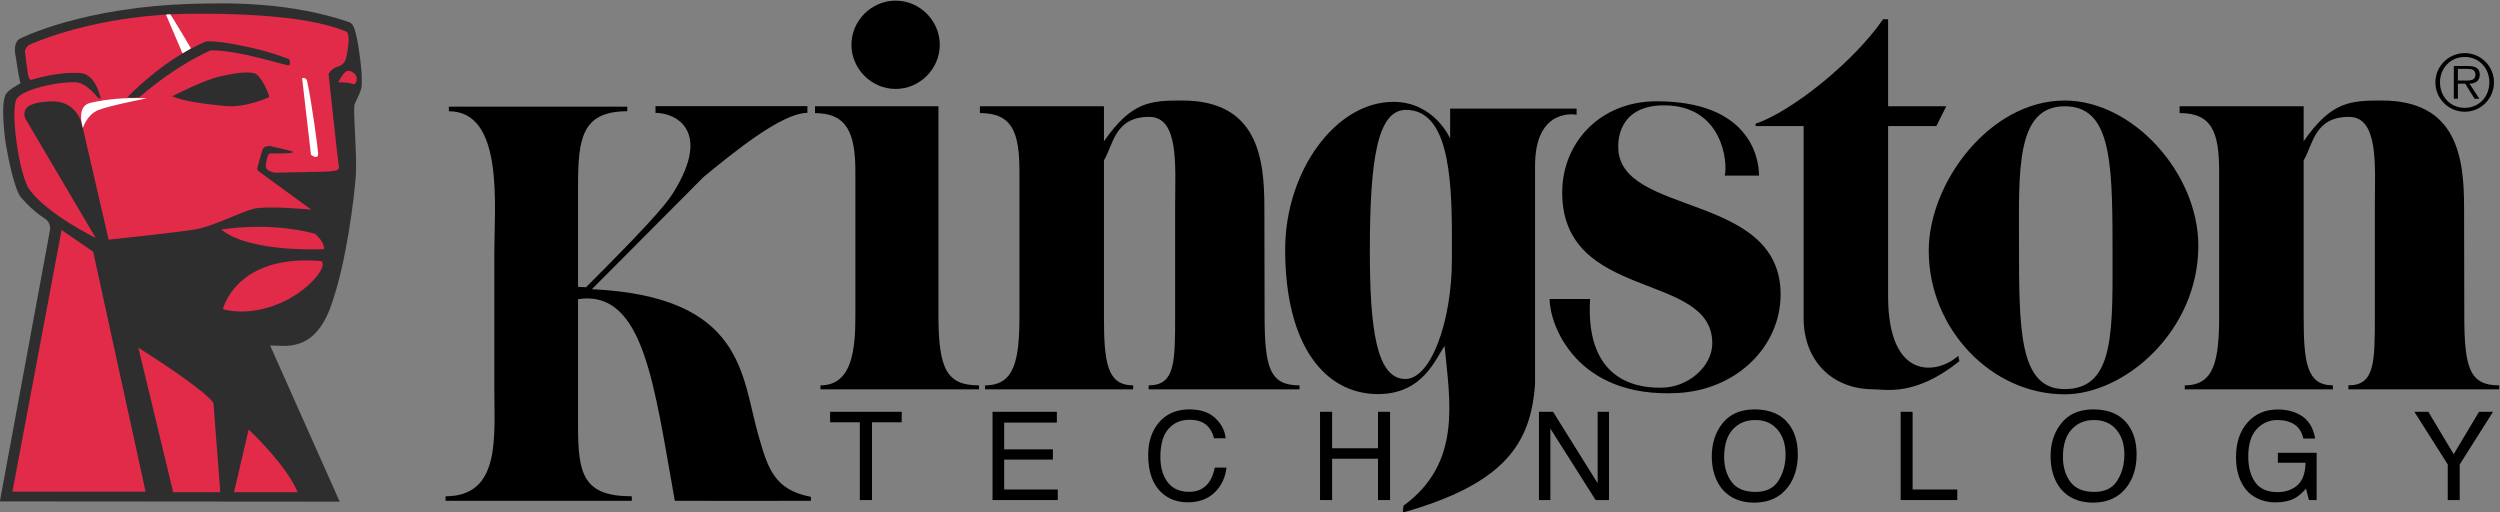 <?xml version="1.0" encoding="UTF-8" standalone="no"?>
<!-- Created with Inkscape (http://www.inkscape.org/) -->

<svg
   version="1.1"
   id="svg1124"
   width="573.573"
   height="117.48"
   viewBox="0 0 573.573 117.48"
   sodipodi:docname="kingston.svg"
   inkscape:version="1.2.2 (b0a8486541, 2022-12-01)"
   xmlns:inkscape="http://www.inkscape.org/namespaces/inkscape"
   xmlns:sodipodi="http://sodipodi.sourceforge.net/DTD/sodipodi-0.dtd"
   xmlns="http://www.w3.org/2000/svg"
   xmlns:svg="http://www.w3.org/2000/svg">
  <rect x="0" y="0" width="573.573" height="117.48" fill="#808080" stroke="none"/>
  <defs
     id="defs1128" />
  <sodipodi:namedview
     id="namedview1126"
     pagecolor="#ffffff"
     bordercolor="#000000"
     borderopacity="0.25"
     inkscape:showpageshadow="2"
     inkscape:pageopacity="0.0"
     inkscape:pagecheckerboard="0"
     inkscape:deskcolor="#d1d1d1"
     showgrid="false"
     inkscape:zoom="0.49319942"
     inkscape:cx="263.58506"
     inkscape:cy="526.15633"
     inkscape:window-width="1920"
     inkscape:window-height="1149"
     inkscape:window-x="0"
     inkscape:window-y="27"
     inkscape:window-maximized="1"
     inkscape:current-layer="g1132">
    <inkscape:page
       x="0"
       y="0"
       id="page1130"
       width="573.573"
       height="117.48" />
  </sodipodi:namedview>
  <g
     id="g1132"
     inkscape:groupmode="layer"
     inkscape:label="Page 1"
     transform="matrix(1.333,0,0,-1.333,-121.636,586.644)">
    <g
       id="g1134"
       transform="scale(0.1)">
      <path
         d="m 1907.38,3886.03 v -219.47 c 0,-82.11 9.42,-119.8 92.53,-119.8 v -7.8 h -320.53 v 7.8 c 95.18,0 83.92,101.97 83.92,184.05 v 234.16 c 0,82.09 16.97,244.49 -78.28,244.49 v 7.91 h 307.06 v -7.91 c -79.04,0 -84.7,-48.07 -84.7,-130.12 V 3907.3 l 13.73,-0.77 c 128.35,127.97 142.77,150.6 151.51,164.82 64.26,104.35 3.55,135.32 -31.92,135.32 v 11.63 h 261.47 v -11.63 c -44.6,0 -128.68,-69.44 -178.31,-109.95 L 1931.23,3903.2 c 262.89,-12.47 257.23,-149.5 286.64,-251.69 16.56,-57.63 27.3,-93.46 90.34,-105.71 v -6.84 c 0,0 -234.22,-0.26 -234.22,0 -35.86,198.64 -52.85,364.08 -166.61,347.07"
         style="fill:#000000;fill-opacity:1;fill-rule:nonzero;stroke:none"
         id="path1136" />
      <path
         d="m 2527.72,3858.03 c 0,-93.95 15.14,-120.35 69.84,-120.35 v -6.87 h -272.88 v 6.87 c 55.71,0 60.06,64.59 60.06,120.35 v 247.29 c 0,65.3 -13.77,100.93 -69.49,100.93 v 11.76 h 212.47 v -359.98"
         style="fill:#000000;fill-opacity:1;fill-rule:nonzero;stroke:none"
         id="path1138" />
      <path
         d="m 2454.01,4399.83 c 41.48,0 75.99,-34.46 75.99,-75.95 0,-41.55 -34.51,-76.02 -75.99,-76.02 -41.56,0 -76.06,34.47 -76.06,76.02 0,41.49 34.5,75.95 76.06,75.95"
         style="fill:#000000;fill-opacity:1;fill-rule:nonzero;stroke:none"
         id="path1140" />
      <path
         d="m 2812.57,4157.78 c 47.69,68.56 79.99,70.14 134.71,70.14 130.42,0 141.39,-99.87 141.39,-184.47 l 0.38,-185.42 c 0,-91.13 9.44,-120.35 60.12,-120.35 v -6.87 h -259.64 v 6.87 c 45.54,0 45.54,39.64 45.54,120.35 v 188.5 c 0,67.91 7.45,153.25 -44.56,153.25 -59.56,0 -61.78,-47.61 -77.94,-74.95 v -266.8 c 0,-79.77 4.72,-120.35 50.3,-120.35 v -6.87 h -254.93 v 6.87 c 50.6,0 59.18,42.48 59.18,120.35 v 247.28 c 0,68.11 -12.29,101.02 -68.06,101.02 V 4218 h 213.51 v -60.22"
         style="fill:#000000;fill-opacity:1;fill-rule:nonzero;stroke:none"
         id="path1142" />
      <path
         d="m 4162.2,4218.01 h 100.06 l -16.99,-34.02 h -83.07 v -292.58 c 0,-147.19 85.11,-134.9 120.79,-102.89 l 1.93,-9.2 c -76.38,-61.57 -128.36,-48.42 -147.78,-48.42 -73.99,0 -120.34,52.12 -120.34,122.1 v 330.99 h -82.58 v 3.99 c 64.47,22.3 170.34,108.34 219.33,179.84 h 8.65 v -149.81"
         style="fill:#000000;fill-opacity:1;fill-rule:nonzero;stroke:none"
         id="path1144" />
      <path
         d="m 4548.45,3982.64 c 0,147.96 -5.24,235.37 -82.39,235.37 -84.57,0 -78.56,-112.7 -78.56,-235.37 0,-147.94 -0.32,-251.42 78.56,-251.42 88.42,0 82.39,103.48 82.39,251.42 m -316.3,-13.24 c 0,117.04 104.95,258.51 233.91,258.51 117.73,0 230.11,-125.4 230.11,-249.99 0,-146.73 -126.59,-255.65 -230.11,-255.65 -126.19,0 -233.91,112.7 -233.91,247.13"
         style="fill:#000000;fill-opacity:1;fill-rule:nonzero;stroke:none"
         id="path1146" />
      <path
         d="m 4877.43,4157.78 c 47.72,68.56 79.96,70.14 134.67,70.14 130.42,0 141.45,-99.87 141.45,-184.47 l 0.37,-185.42 c 0,-91.13 9.47,-120.35 60.15,-120.35 v -6.87 h -259.69 v 6.87 c 45.59,0 45.59,39.64 45.59,120.35 v 188.5 c 0,67.91 7.38,153.25 -44.58,153.25 -59.57,0 -61.76,-47.61 -77.96,-74.95 v -266.8 c 0,-79.77 4.73,-120.35 50.32,-120.35 v -6.87 H 4672.8 v 6.87 c 50.69,0 59.2,42.48 59.2,120.35 v 247.28 c 0,68.11 -12.31,101.02 -68.05,101.02 V 4218 h 213.48 v -60.22"
         style="fill:#000000;fill-opacity:1;fill-rule:nonzero;stroke:none"
         id="path1148" />
      <path
         d="m 3411.45,3994.31 c 0,110.11 -8.33,217.5 -79.13,217.5 -49.45,0 -62.11,-86.61 -62.11,-243.47 0,-131.68 11,-219.73 61.13,-219.73 44.21,0 80.11,99.82 80.11,206.01 z m -12.58,-189.03 c -14.85,-19.47 -35.86,-82.63 -114.52,-82.63 -91.11,0 -159.88,83.02 -159.88,248.66 0,134.69 86.58,254.32 186.16,254.32 70.57,0 97.76,-63.02 97.76,-63.02 v 51.37 h 217.65 v -10.53 c 0,0 -71.5,14.41 -71.5,-87.9 v -375.26 c -6.98,-101.93 -51.38,-171.87 -227.68,-221.56 l 1.22,11.76 c 101.3,73.83 79.58,180.68 70.79,274.79"
         style="fill:#000000;fill-opacity:1;fill-rule:nonzero;stroke:none"
         id="path1150" />
      <path
         d="m 3579.64,3886.3 h 69.62 c -9.34,-152.47 96.78,-152.64 122.34,-152.64 46.15,0 88,36.26 88,76.59 0,124.02 -258.32,71.04 -258.32,259.4 0,85.55 65.06,156.95 162.46,156.95 157.88,0 176.3,-94.81 176.3,-127.86 h -58.95 c 5.52,23.63 -4.18,120.87 -104.52,120.87 -82.02,0 -78.82,-67 -78.82,-71.58 0,-120.22 279.43,-76.68 279.43,-253.91 0,-89.41 -75.37,-164.01 -176.54,-169.58 -174.92,-9.59 -221,117.03 -221,161.76"
         style="fill:#000000;fill-opacity:1;fill-rule:nonzero;stroke:none"
         id="path1152" />
      <path
         d="m 5153.41,4262.38 c 7.98,0 19.68,-1.34 19.68,10.1 0,8.83 -7.22,9.89 -14.14,9.89 h -16.06 v -19.99 z m 26.44,-31.38 h -8.27 l -16.08,25.93 h -12.61 V 4231 h -6.98 v 56.29 h 24.66 c 14.9,0 19.94,-5.62 19.94,-14.89 0,-11.07 -7.7,-15.18 -17.68,-15.47 z m 17.21,28.25 c 0,24.43 -17.84,43.64 -42.35,43.64 -24.61,0 -42.61,-19.21 -42.61,-43.64 0,-24.81 18,-43.94 42.61,-43.94 24.51,0 42.35,19.13 42.35,43.94 m -92.88,0 c 0,27.62 22.56,50.25 50.53,50.25 27.88,0 50.31,-22.63 50.31,-50.25 0,-27.99 -22.43,-50.63 -50.31,-50.63 -27.97,0 -50.53,22.64 -50.53,50.63"
         style="fill:#000000;fill-opacity:1;fill-rule:nonzero;stroke:none"
         id="path1154" />
      <path
         d="m 2341.21,3692.17 h 123.26 v -18.03 h -51.16 v -133.87 h -20.93 v 133.87 h -51.17 v 18.03"
         style="fill:#000000;fill-opacity:1;fill-rule:nonzero;stroke:none"
         id="path1156" />
      <path
         d="m 2620.78,3540.27 v 151.89 h 110.73 v -18.54 h -90.68 v -46.12 h 83.86 v -17.61 h -83.86 v -51.47 h 92.24 v -18.15 h -112.29"
         style="fill:#000000;fill-opacity:1;fill-rule:nonzero;stroke:none"
         id="path1158" />
      <path
         d="m 2959.55,3696.3 c 19.26,0 34.17,-5.05 44.78,-15.15 10.62,-10.15 16.51,-21.72 17.67,-34.58 h -20.08 c -2.26,9.81 -6.78,17.55 -13.57,23.33 -6.78,5.66 -16.28,8.54 -28.54,8.54 -15,0 -27.08,-5.28 -36.29,-15.74 -9.18,-10.55 -13.83,-26.66 -13.83,-48.35 0,-17.81 4.18,-32.22 12.5,-43.33 8.32,-11.03 20.69,-16.61 37.17,-16.61 15.19,0 26.74,5.87 34.65,17.54 4.2,6.14 7.36,14.19 9.4,24.2 h 20.02 c -1.8,-16 -7.74,-29.4 -17.76,-40.23 -12.01,-13.02 -28.29,-19.55 -48.8,-19.55 -17.65,0 -32.48,5.35 -44.49,15.99 -15.74,14.16 -23.68,36 -23.68,65.48 0,22.37 5.99,40.75 17.81,55.11 12.87,15.55 30.45,23.35 53.04,23.35"
         style="fill:#000000;fill-opacity:1;fill-rule:nonzero;stroke:none"
         id="path1160" />
      <path
         d="m 3184.47,3540.27 v 151.89 h 20.79 v -62.75 h 79 v 62.75 h 20.76 v -151.89 h -20.76 v 71.11 h -79 v -71.11 h -20.79"
         style="fill:#000000;fill-opacity:1;fill-rule:nonzero;stroke:none"
         id="path1162" />
      <path
         d="m 3561.28,3540.27 v 151.89 h 24.29 l 76.72,-122.97 v 122.97 h 19.55 v -151.89 h -23.03 l -77.9,122.99 v -122.99 h -19.63"
         style="fill:#000000;fill-opacity:1;fill-rule:nonzero;stroke:none"
         id="path1164" />
      <path
         d="m 3874.09,3668.2 c -10.17,-14.58 -15.36,-32.23 -15.36,-52.75 0,-22.72 6.01,-41.56 17.93,-56.43 13.35,-15.4 31.7,-23.2 55.1,-23.2 25.02,0 44.25,8.83 57.81,26.51 11.52,15.02 17.23,33.82 17.23,56.5 0,21.02 -5,38.18 -15.1,51.66 -12.87,17.22 -32.73,25.81 -59.52,25.81 -25.66,0 -45.03,-9.34 -58.09,-28.1 m 18.7,-96.64 c -8.49,11.54 -12.77,25.75 -12.77,42.56 0,21.02 4.95,36.96 14.89,47.73 9.94,10.82 22.79,16.16 38.47,16.16 16.22,0 28.97,-5.45 38.29,-16.31 9.34,-10.87 14.08,-25.24 14.08,-43.12 0,-16.89 -4.07,-31.86 -12.19,-44.86 -8.09,-12.96 -21.21,-19.44 -39.3,-19.44 -19.18,0 -32.93,5.71 -41.47,17.28"
         style="fill:#000000;fill-opacity:1;fill-rule:nonzero;stroke:none"
         id="path1166" />
      <path
         d="m 4183.81,3540.27 v 151.89 h 20.56 v -133.74 h 76.88 v -18.15 h -97.44"
         style="fill:#000000;fill-opacity:1;fill-rule:nonzero;stroke:none"
         id="path1168" />
      <path
         d="m 4457.19,3668.2 c -10.26,-14.58 -15.34,-32.23 -15.34,-52.75 0,-22.72 5.99,-41.56 17.9,-56.43 13.35,-15.4 31.72,-23.2 55.1,-23.2 25.03,0 44.26,8.83 57.84,26.51 11.44,15.02 17.22,33.82 17.22,56.5 0,21.02 -5.01,38.18 -15.12,51.66 -12.85,17.22 -32.71,25.81 -59.54,25.81 -25.65,0 -45.02,-9.34 -58.06,-28.1 m 18.71,-96.64 c -8.5,11.54 -12.77,25.75 -12.77,42.56 0,21.02 5,36.96 14.92,47.73 9.94,10.82 22.73,16.16 38.46,16.16 16.2,0 28.93,-5.45 38.34,-16.31 9.33,-10.87 14.03,-25.24 14.03,-43.12 0,-16.89 -4.11,-31.86 -12.23,-44.86 -8.08,-12.96 -21.2,-19.44 -39.31,-19.44 -19.11,0 -32.89,5.71 -41.44,17.28"
         style="fill:#000000;fill-opacity:1;fill-rule:nonzero;stroke:none"
         id="path1170" />
      <path
         d="m 4832.51,3696.13 c 14.33,0 26.64,-2.76 37.01,-8.32 15.12,-7.95 24.38,-21.78 27.73,-41.66 h -20.36 c -2.5,11.12 -7.64,19.18 -15.42,24.28 -7.77,5.03 -17.6,7.58 -29.49,7.58 -14.06,0 -25.83,-5.27 -35.5,-15.81 -9.66,-10.52 -14.41,-26.23 -14.41,-47.18 0,-18.01 3.99,-32.76 11.91,-44.07 7.92,-11.38 20.82,-17.03 38.75,-17.03 13.73,0 25.13,4.04 34.08,11.98 8.96,7.95 13.57,20.82 13.83,38.62 h -47.59 v 17.03 h 66.71 v -81.28 h -13.28 l -4.94,19.59 c -6.97,-7.63 -13.17,-13 -18.51,-15.9 -9.02,-5.17 -20.56,-7.7 -34.43,-7.7 -17.99,0 -33.51,5.83 -46.46,17.5 -14.1,14.64 -21.17,34.64 -21.17,60.18 0,25.43 6.9,45.63 20.65,60.68 13.12,14.36 30.12,21.51 50.89,21.51"
         style="fill:#000000;fill-opacity:1;fill-rule:nonzero;stroke:none"
         id="path1172" />
      <path
         d="m 5125.44,3601.52 -57.42,90.64 h 23.97 l 43.69,-72.99 43.57,72.99 h 24.11 l -57.34,-90.64 v -61.25 h -20.58 v 61.25"
         style="fill:#000000;fill-opacity:1;fill-rule:nonzero;stroke:none"
         id="path1174" />
      <path
         d="m 946.602,4262.42 c -3.008,12.15 -7.012,41.3 -7.012,41.3 -5.598,23.7 6.125,30.16 6.125,30.16 0,0 106.735,55.69 303.065,60.6 59.17,1.49 161.85,3.28 264.47,-31.54 6.89,-2.81 8.54,-8.26 11.28,-18.45 3.43,-12.7 4.97,-23.98 6.56,-35.27 3.71,-26.28 4.68,-41.43 3.9,-56 -0.56,-10.51 -12.19,-28.96 -12.68,-34.17 -1.65,-17.95 5.01,-87.88 2.48,-122.07 -2.54,-34.22 -15.79,-148.99 -43.21,-224.19 -28.94,-79.37 -78.87,-66.42 -104.22,-66.42 l 119.81,-268.89 -584.9,0.48 86.515,468.41 c 0,0 1.325,11.82 -9.207,18.42 -23.226,14.5 -41.906,37.54 -41.906,37.54 0,0 -11.797,13.29 -25.109,90.17 0,0 -11.278,72.27 1.242,88.06 5.773,7.31 19.715,14.43 23.867,16.92 l -1.07,4.94"
         style="fill:#2f2e2f;fill-opacity:1;fill-rule:nonzero;stroke:none"
         id="path1176" />
      <path
         d="m 1414.35,4140.88 -37.15,8.86 c 0,0 -9.51,0.23 -12.04,-4.84 -2.54,-5.07 -9.92,-33.79 -9.92,-33.79 0,0 -0.47,-2.18 1.44,-4.09 1.91,-1.91 91.71,-66.87 91.71,-66.87 0,0 -75.63,7.18 -99.06,1.47 -23.43,-5.69 -70.12,-30.41 -100.55,-35.49 -30.39,-5.05 -142.34,-17.07 -149.3,-17.72 l -44.36,192.19 c 0,0 -5.92,47.32 -54.7,45.83 -36.729,-1.11 -42.49,-10.7 -44.35,-14.78 -3.597,-7.85 0,-14.79 0,-14.79 l 121.22,-205.51 c 0,0 -81.47,39.64 -113.829,82.8 -17.746,23.65 -33.996,137.5 -22.184,156.72 10.575,17.18 76.873,31.05 104.993,28.09 13.67,-2.62 25.76,-15.53 33.98,-25.14 2.54,-2.96 3.97,-1.29 5.92,-4.42 0,0 -7.29,43.93 -35.5,45.83 -40.68,2.73 -84.24,-11.84 -84.24,-11.84 0,0 -3.282,0.33 -4.676,4.9 -1.953,6.35 -6.383,44.65 -6.383,44.65 0,0 1.746,7.9 8.09,11.07 0,0 114.509,53.86 286.809,53.22 20.32,-0.08 182.09,2.52 258.71,-31.04 6.78,-5.36 2.44,-31.2 -0.99,-45.76 -2.62,-11.17 -13.28,-13.87 -13.28,-13.87 -11.82,-2.96 -16.75,-12.82 -16.75,-12.82 0,0 16.46,-153.32 17.74,-159.67 1.27,-6.32 -4.44,-7.39 -20.32,-8.45 -6.95,-0.46 -89.1,-1.88 -89.1,-1.88 0,0 -16.93,1.69 -16.26,11.82 0.51,7.39 2.96,21.19 7.4,21.19 h 15.77 c 0,0 33.29,0.05 21.16,4.13"
         style="fill:#e22b49;fill-opacity:1;fill-rule:nonzero;stroke:none"
         id="path1178" />
      <path
         d="m 1293.36,4005.75 c 0,0 78.6,14.54 160.95,-7 0,0 17.66,-14.59 15.76,-26.61 0,0 -126.67,-6.93 -176.71,33.61"
         style="fill:#e22b49;fill-opacity:1;fill-rule:nonzero;stroke:none"
         id="path1180" />
      <path
         d="m 1296.12,3868.65 c 0,0 22.17,96.08 170.01,82.77 0,0 10.24,-8.27 -18.41,-36.94 -34.04,-34.03 -96.41,-59.92 -151.6,-45.83"
         style="fill:#e22b49;fill-opacity:1;fill-rule:nonzero;stroke:none"
         id="path1182" />
      <path
         d="m 1266.53,4329.42 c 0,0 16.32,3.67 81.32,-11.32 33.83,-7.81 51.93,-15.38 60.8,-18.32 3.86,-1.31 3.52,-10.61 1.3,-11.24 -4.44,-1.27 -87.53,26.69 -134.85,25.69 0,0 -55.87,-22.75 -122.39,-80.42 0,0 -14.36,-2.52 -20.72,0 0,0 60.63,64.58 134.54,95.61"
         style="fill:#2f2e2f;fill-opacity:1;fill-rule:nonzero;stroke:none"
         id="path1184" />
      <path
         d="m 1208.89,4235.31 c 0,0 53.23,27.17 79.82,33.51 26.61,6.34 49.21,9.3 61.25,6.14 12.04,-3.16 25.36,-35.43 25.99,-41.14 0,0 -39.93,-19.22 -77.93,-15.23 -32.87,3.44 -68.69,7.67 -89.13,16.72"
         style="fill:#2f2e2f;fill-opacity:1;fill-rule:nonzero;stroke:none"
         id="path1186" />
      <path
         d="m 1511.96,4279.14 c 7.22,-1.12 6.81,-1.88 11.43,-5.71 4.58,-3.83 3.46,-13.41 0.41,-16.47 -3.07,-3.07 -5.91,2.97 -29.2,2.26 0,0 10.55,20.96 17.36,19.92"
         style="fill:#e22b49;fill-opacity:1;fill-rule:nonzero;stroke:none"
         id="path1188" />
      <path
         d="m 1018.52,4005.03 54.34,-37.32 90.18,-412.98 H 933.891 l 84.629,450.3"
         style="fill:#e22b49;fill-opacity:1;fill-rule:nonzero;stroke:none"
         id="path1190" />
      <path
         d="m 1150.69,3802.48 c 0,0 111.41,-69.85 129.15,-94.99 l 11.83,-153.76 h -81.07 l -59.91,248.75"
         style="fill:#e22b49;fill-opacity:1;fill-rule:nonzero;stroke:none"
         id="path1192" />
      <path
         d="m 1340.47,3661.66 c 0,0 65.03,-60.61 84.27,-107.93 h -109.42 l 25.15,107.93"
         style="fill:#e22b49;fill-opacity:1;fill-rule:nonzero;stroke:none"
         id="path1194" />
      <path
         d="m 1432.46,4266.54 c 0,0 7.08,2.11 8.73,-5.5 8.07,-37.21 18.85,-118.38 18.85,-124.54 0,-11.72 -12.33,-1.88 -12.33,-1.88 l -15.25,131.92"
         style="fill:#ffffff;fill-opacity:1;fill-rule:nonzero;stroke:none"
         id="path1196" />
      <path
         d="m 1198.2,4375.6 c 0,0 2.55,0.75 7.17,0.64 1.27,-0.02 35.82,-58.62 35.82,-58.62 -0.81,-0.68 -12.59,-7.24 -14.55,-8.54 l -28.44,66.52"
         style="fill:#ffffff;fill-opacity:1;fill-rule:nonzero;stroke:none"
         id="path1198" />
      <path
         d="m 1055.12,4180.6 c 0,0 -12.56,37.44 12.84,43.3 25.41,5.87 58.62,9.77 97.71,7.82 0,0 -64.5,-12.38 -84.03,-20.2 -19.53,-7.82 -26.52,-30.92 -26.52,-30.92"
         style="fill:#ffffff;fill-opacity:1;fill-rule:nonzero;stroke:none"
         id="path1200" />
    </g>
  </g>
</svg>
